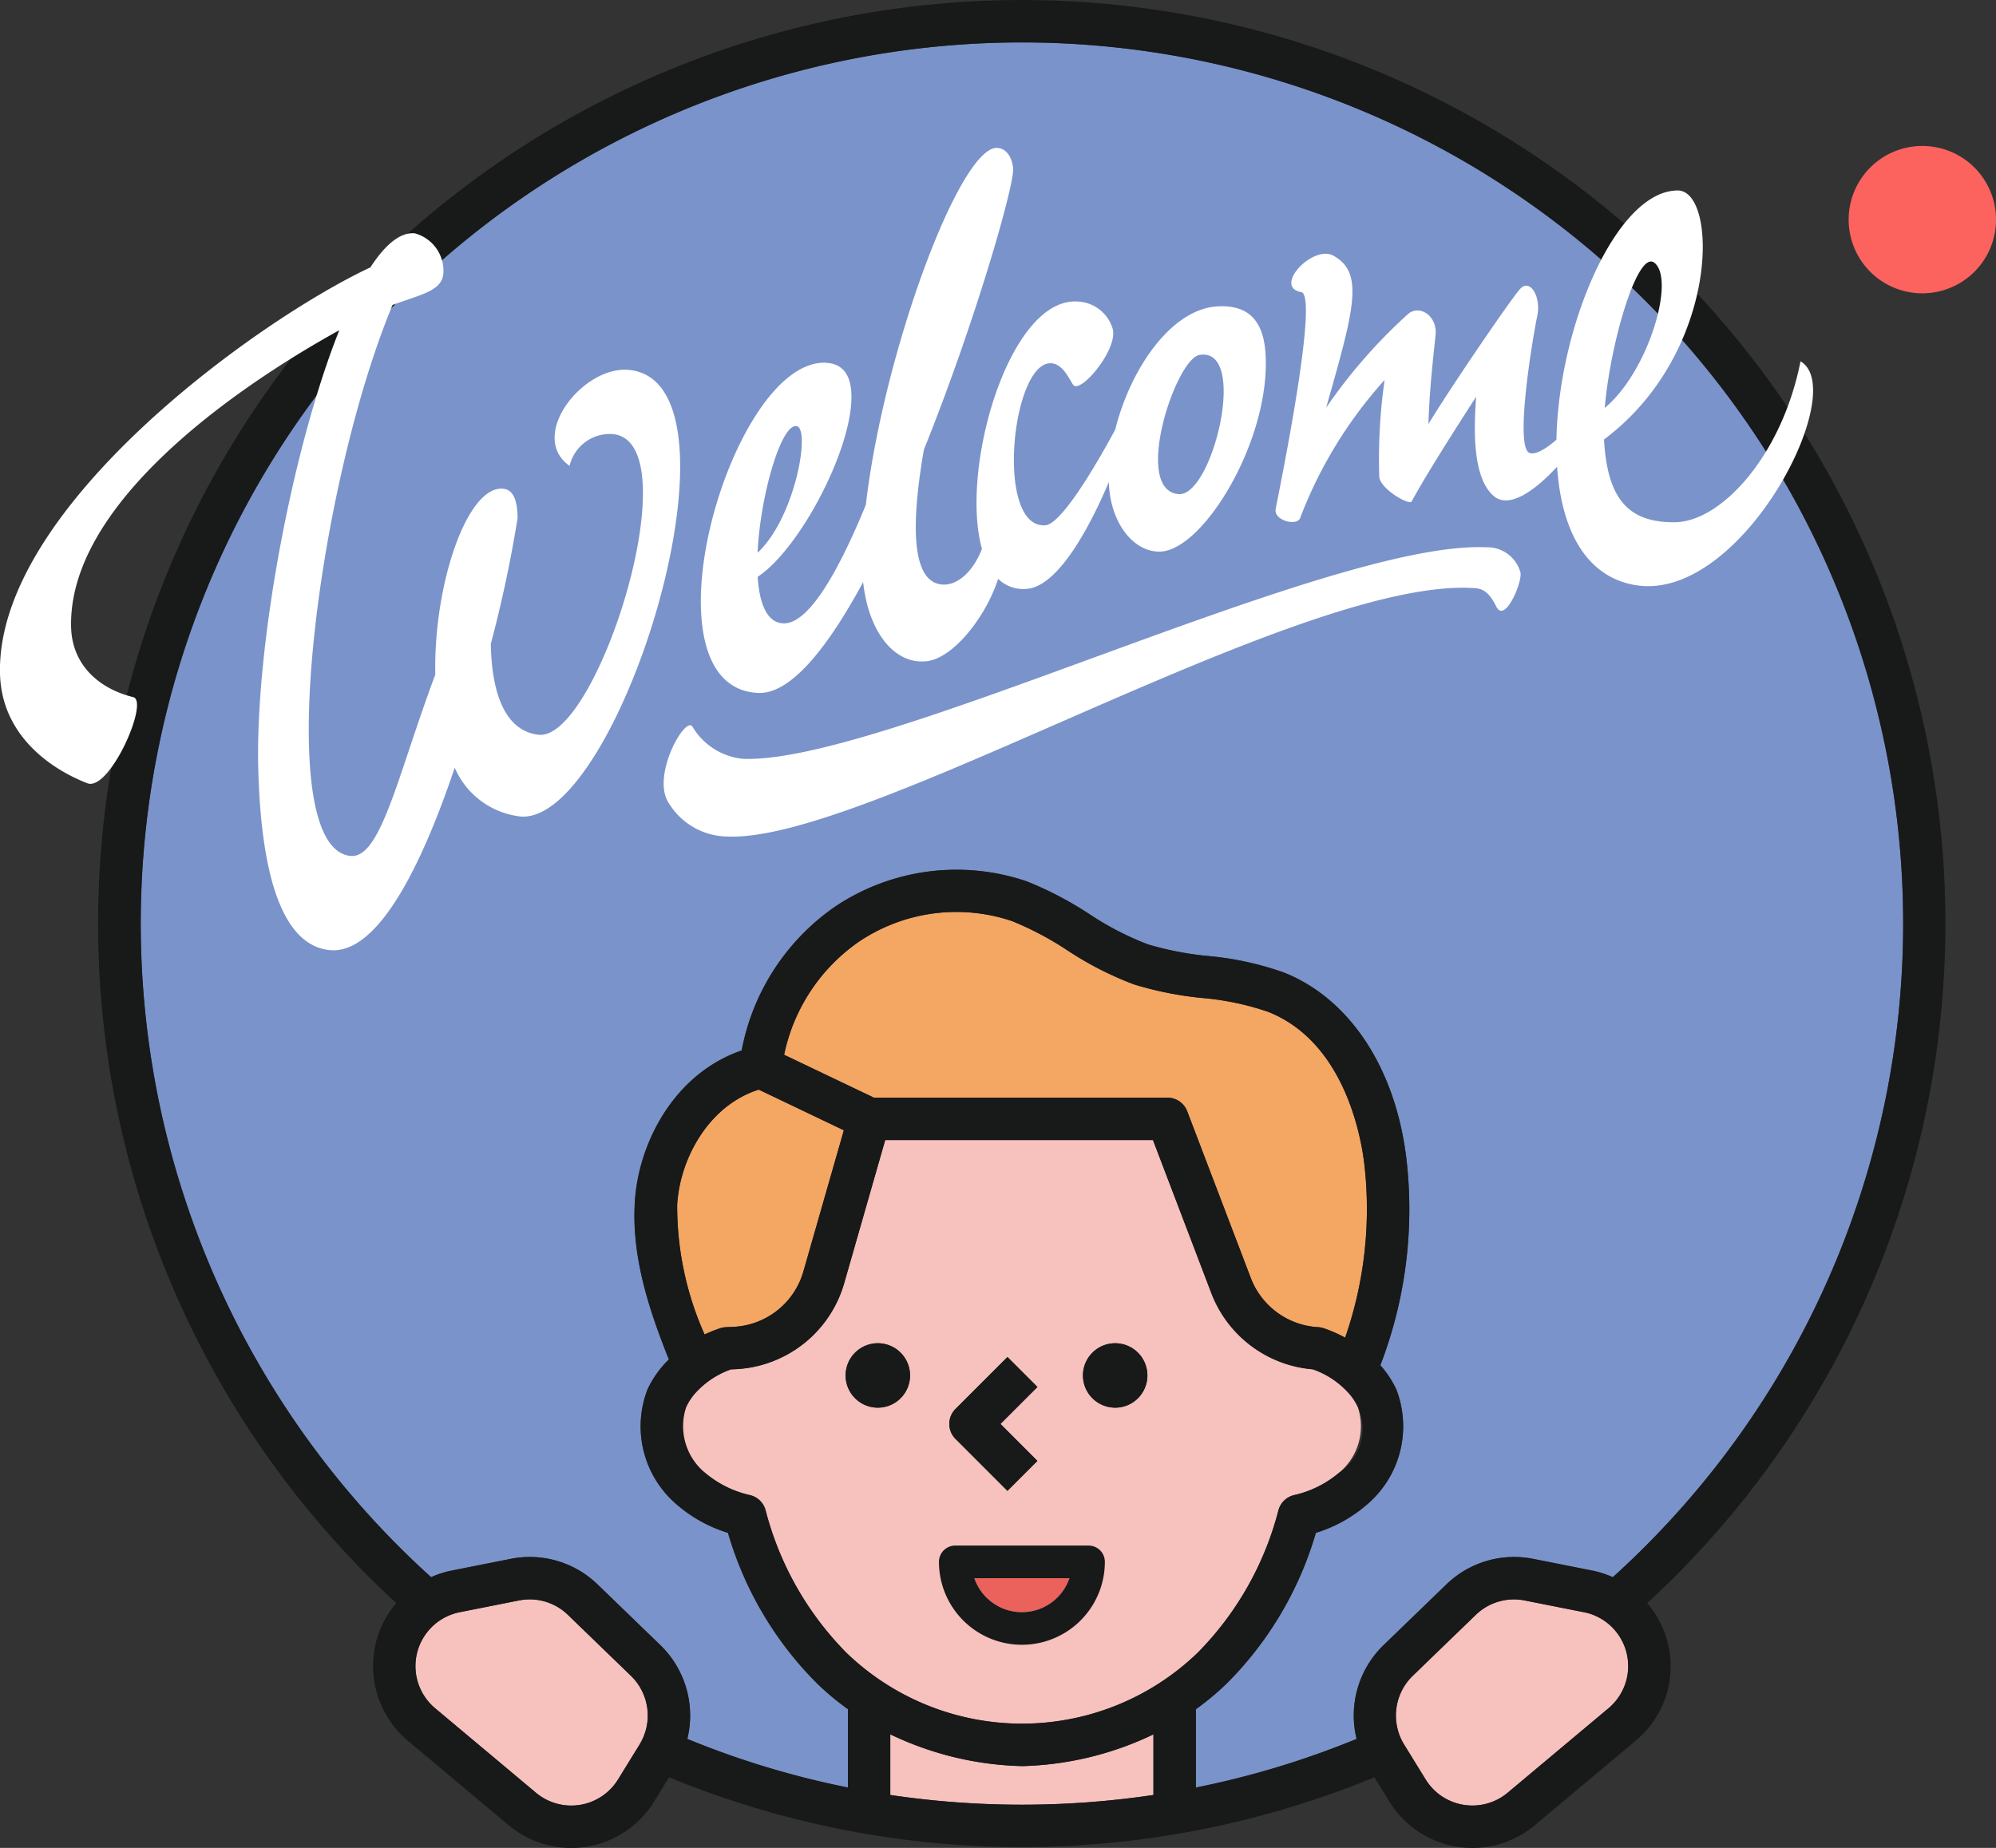 <svg xmlns="http://www.w3.org/2000/svg" width="134.996" height="125" viewBox="0 0 134.996 125"><rect x="0" y="0" width="134.996" height="125" fill="#333333" stroke="none"/><defs><style>.a{fill:#f7c1be;}.b{fill:#f4a663;}.c{fill:#7a93ca;}.d{fill:#181919;}.e{fill:#eb615c;}.f{fill:#fff;}.g{fill:#fc635e;}</style></defs><g transform="translate(-163 -309)"><g transform="translate(88.223 223.886)"><path class="a" d="M127.472,172.51h-.078a21.719,21.719,0,0,1-8.86-2.148v4.105a60.4,60.4,0,0,0,17.8,0v-4.1a21.74,21.74,0,0,1-8.86,2.147" transform="translate(16.459 32.066)"/><g transform="translate(74.777 85.114)"><path class="b" d="M152.557,147.018c-.223-1.9-1.351-8.273-6.506-10.318a18.612,18.612,0,0,0-4.452-.936,23.59,23.59,0,0,1-4.6-.912,22.547,22.547,0,0,1-4.541-2.32,21.392,21.392,0,0,0-3.72-1.967,11.8,11.8,0,0,0-10.391,1.405,12.357,12.357,0,0,0-5.035,7.635l6.073,2.9h19.851a1.433,1.433,0,0,1,1.339.923l4.3,11.276a5.184,5.184,0,0,0,4.548,3.326,1.464,1.464,0,0,1,.362.067,9.059,9.059,0,0,1,1.471.644,26.511,26.511,0,0,0,1.3-11.725" transform="translate(-60.281 -68.256)"/><path class="b" d="M108.067,146.4a21.325,21.325,0,0,0,1.854,8.839,9.189,9.189,0,0,1,1.065-.427,1.467,1.467,0,0,1,.377-.067l.5-.023a5.175,5.175,0,0,0,4.741-3.747l2.737-9.55-5.756-2.75c-3.356,1.058-5.309,4.614-5.513,7.726" transform="translate(-62.264 -64.968)"/><path class="a" d="M121.53,159.254a2.179,2.179,0,1,1,2.18-2.178,2.179,2.179,0,0,1-2.18,2.178m5.256.088,3.513-3.512,2.027,2.027-2.5,2.5,2.5,2.5-2.027,2.027-3.513-3.513a1.434,1.434,0,0,1,0-2.027m10.8-4.446a2.179,2.179,0,1,1-2.18,2.18,2.179,2.179,0,0,1,2.18-2.18m5.567,20.946a21.254,21.254,0,0,0,5.476-9.666,1.435,1.435,0,0,1,1.035-1,7.107,7.107,0,0,0,3.04-1.5,4.087,4.087,0,0,0,1.288-4.467,4.031,4.031,0,0,0-.794-1.12,5.808,5.808,0,0,0-2.25-1.426,8.058,8.058,0,0,1-6.863-5.152l-3.948-10.354H122.024l-2.773,9.677a8.04,8.04,0,0,1-7.367,5.821l-.292.014a5.834,5.834,0,0,0-2.236,1.42,3.59,3.59,0,0,0,.5,5.587,7.107,7.107,0,0,0,3.04,1.5,1.435,1.435,0,0,1,1.035,1,21.279,21.279,0,0,0,5.476,9.666,17.108,17.108,0,0,0,23.745,0" transform="translate(-62.161 -64.035)"/><path class="c" d="M104.2,123.08a2.861,2.861,0,0,0,.86-2.155,3.351,3.351,0,0,0-3.059,1.3,4.41,4.41,0,0,0-.746,2.035l.026,0a3.61,3.61,0,0,0,2.919-1.182" transform="translate(-64.816 -71.653)"/><path class="a" d="M156.1,164.6h0l-4.006-.794a3.712,3.712,0,0,0-3.308.974l-4.274,4.134a3.74,3.74,0,0,0-.581,4.622l1.461,2.374a3.719,3.719,0,0,0,5.556.9l6.817-5.714a3.719,3.719,0,0,0-1.665-6.5" transform="translate(-48.97 -55.542)"/><path class="c" d="M165.727,195.638,170,191.505a6.582,6.582,0,0,1,5.858-1.726l4.006.794a6.571,6.571,0,0,1,1.389.447,59.6,59.6,0,1,0-79.923,0,6.571,6.571,0,0,1,1.389-.447l4.006-.794a6.584,6.584,0,0,1,5.858,1.726l4.274,4.133a6.629,6.629,0,0,1,1.8,6.322,59.057,59.057,0,0,0,10.866,3.288v-5.3a18.027,18.027,0,0,1-2.107-1.76,23.763,23.763,0,0,1-6.007-10.168,9.54,9.54,0,0,1-3.442-1.906,6.939,6.939,0,0,1-2-7.793,6.867,6.867,0,0,1,1.343-1.932c.033-.034.073-.063.106-.1-1.31-3.295-2.546-6.928-2.3-10.717.256-3.91,2.622-8.6,7.223-10.188a15.276,15.276,0,0,1,6.293-9.712,14.753,14.753,0,0,1,12.994-1.724,23.933,23.933,0,0,1,4.226,2.211,20.031,20.031,0,0,0,3.962,2.049,21.246,21.246,0,0,0,4.046.786,20.967,20.967,0,0,1,5.14,1.115c4.475,1.774,7.577,6.5,8.3,12.648a29.38,29.38,0,0,1-1.767,13.923,6.687,6.687,0,0,1,1.082,1.639,6.939,6.939,0,0,1-2,7.793,9.552,9.552,0,0,1-3.442,1.906,23.776,23.776,0,0,1-6.007,10.17,18.268,18.268,0,0,1-2.107,1.759v5.3a59.057,59.057,0,0,0,10.866-3.288,6.629,6.629,0,0,1,1.8-6.322" transform="translate(-72.177 -84.33)"/><path class="a" d="M105.508,164.777a3.712,3.712,0,0,0-3.308-.974l-4.006.794a3.719,3.719,0,0,0-1.665,6.5l6.817,5.714a3.719,3.719,0,0,0,5.556-.9l1.463-2.374a3.744,3.744,0,0,0-.582-4.624Z" transform="translate(-67.094 -55.542)"/><path class="d" d="M125.365,160.87l2.027-2.027-2.5-2.5,2.5-2.5-2.027-2.027-3.513,3.512a1.434,1.434,0,0,0,0,2.027Z" transform="translate(-57.228 -60.023)"/><path class="d" d="M118.514,155.5a2.179,2.179,0,1,0-2.178-2.178,2.179,2.179,0,0,0,2.178,2.178" transform="translate(-59.144 -60.279)"/><path class="d" d="M130.177,155.5A2.179,2.179,0,1,0,128,153.319a2.179,2.179,0,0,0,2.178,2.178" transform="translate(-54.757 -60.279)"/><path class="d" d="M153.842,206.031v-5.3a18.141,18.141,0,0,0,2.107-1.76,23.763,23.763,0,0,0,6.007-10.168A9.552,9.552,0,0,0,165.4,186.9a6.94,6.94,0,0,0,2-7.793,6.72,6.72,0,0,0-1.082-1.64,29.372,29.372,0,0,0,1.767-13.921c-.72-6.146-3.822-10.874-8.3-12.648a21.033,21.033,0,0,0-5.14-1.116,21.142,21.142,0,0,1-4.046-.784,20.031,20.031,0,0,1-3.962-2.049,23.933,23.933,0,0,0-4.226-2.211,14.753,14.753,0,0,0-12.994,1.724,15.276,15.276,0,0,0-6.293,9.712c-4.6,1.592-6.967,6.278-7.223,10.188-.248,3.79.988,7.422,2.3,10.717-.034.034-.073.063-.106.1a6.867,6.867,0,0,0-1.343,1.932,6.939,6.939,0,0,0,2,7.793A9.54,9.54,0,0,0,122.2,188.8a23.763,23.763,0,0,0,6.007,10.168,18.027,18.027,0,0,0,2.107,1.76v5.3a59.057,59.057,0,0,1-10.866-3.288,6.629,6.629,0,0,0-1.8-6.322l-4.274-4.133a6.584,6.584,0,0,0-5.858-1.726l-4.006.794a6.493,6.493,0,0,0-1.389.447,59.6,59.6,0,1,1,79.923,0,6.493,6.493,0,0,0-1.389-.447l-4.007-.794a6.581,6.581,0,0,0-5.857,1.726l-4.274,4.133a6.629,6.629,0,0,0-1.8,6.322,59.057,59.057,0,0,1-10.866,3.288m-34.477-25.746a4.05,4.05,0,0,1,.793-1.122,5.856,5.856,0,0,1,2.236-1.42l.292-.012a8.044,8.044,0,0,0,7.367-5.822l2.772-9.677h18.109l3.948,10.354a8.058,8.058,0,0,0,6.863,5.152,5.835,5.835,0,0,1,2.25,1.426,3.59,3.59,0,0,1-.494,5.589,7.106,7.106,0,0,1-3.04,1.5,1.439,1.439,0,0,0-1.035,1,21.279,21.279,0,0,1-5.476,9.667,17.11,17.11,0,0,1-23.746,0,21.266,21.266,0,0,1-5.476-9.666,1.439,1.439,0,0,0-1.035-1,7.106,7.106,0,0,1-3.04-1.5,4.088,4.088,0,0,1-1.288-4.467M163.94,175.6a9.044,9.044,0,0,0-1.47-.644,1.476,1.476,0,0,0-.362-.067,5.186,5.186,0,0,1-4.55-3.326l-4.3-11.276a1.433,1.433,0,0,0-1.339-.923h-19.85l-6.074-2.9a12.353,12.353,0,0,1,5.037-7.635,11.8,11.8,0,0,1,10.391-1.405,21.441,21.441,0,0,1,3.72,1.967,22.511,22.511,0,0,0,4.541,2.32,23.578,23.578,0,0,0,4.595.912,18.622,18.622,0,0,1,4.453.936c5.154,2.045,6.282,8.415,6.506,10.318a26.492,26.492,0,0,1-1.3,11.725m-45.176-9.056c.2-3.111,2.158-6.667,5.514-7.726l5.755,2.75-2.737,9.549a5.175,5.175,0,0,1-4.741,3.749l-.5.022a1.53,1.53,0,0,0-.377.069,9.54,9.54,0,0,0-1.065.425,21.319,21.319,0,0,1-1.854-8.838m14.414,39.987v-4.1a21.741,21.741,0,0,0,8.86,2.148h.078a21.741,21.741,0,0,0,8.86-2.148v4.1a60.4,60.4,0,0,1-17.8,0m-16.946-3.427-1.463,2.374a3.717,3.717,0,0,1-5.556.9l-6.817-5.712a3.719,3.719,0,0,1,1.665-6.5l4.006-.794a3.712,3.712,0,0,1,3.308.974l4.274,4.133a3.744,3.744,0,0,1,.582,4.624m65.525-2.439-6.819,5.712a3.716,3.716,0,0,1-5.554-.9l-1.463-2.375a3.74,3.74,0,0,1,.582-4.622l4.274-4.133a3.712,3.712,0,0,1,3.308-.974l4.006.794a3.719,3.719,0,0,1,1.665,6.5m-14.814,6.315a6.579,6.579,0,0,0,4.554,3.048,6.654,6.654,0,0,0,1.055.084,6.583,6.583,0,0,0,4.228-1.537l6.817-5.714a6.539,6.539,0,0,0,.779-9.306,62.471,62.471,0,1,0-84.6,0,6.541,6.541,0,0,0-1.013,1.591,6.616,6.616,0,0,0,1.79,7.715l6.819,5.714a6.58,6.58,0,0,0,4.228,1.537,6.667,6.667,0,0,0,1.055-.084,6.584,6.584,0,0,0,4.554-3.048l1.013-1.645a62.649,62.649,0,0,0,47.707,0Z" transform="translate(-72.961 -85.114)"/><path class="e" d="M129.1,162.688h-6.434a3.4,3.4,0,0,0,6.434,0" transform="translate(-56.765 -55.934)"/><path class="d" d="M129.751,163.292a3.4,3.4,0,0,1-6.434,0Zm-8.827-1.105a5.61,5.61,0,0,0,11.22,0,1.1,1.1,0,0,0-1.105-1.1h-9.01a1.1,1.1,0,0,0-1.105,1.1" transform="translate(-57.419 -56.538)"/><path class="f" d="M175.3,119.4c-10.566-.484-41.034,14.732-50.308,14.306a4.482,4.482,0,0,1-3.391-2.189c-.508-.7-2.829,3.424-1.567,5.225a4.7,4.7,0,0,0,3.933,2.222c9.344.429,38.437-17.381,50.316-16.814.593.028,1.1.05,1.694,1.263s1.866-1.863,1.611-2.383A2.318,2.318,0,0,0,175.3,119.4m8.011-9.424c2.966-2.465,4.795-8.719,3.352-9.828-1.133-.871-2.979,5.426-3.352,9.828m2.078,11.985c-3.467-.586-5.026-3.9-5.3-8.012-1.364,1.481-3.212,2.935-4.306,1.967-1.358-1.2-1.358-4.207-1.167-6.7-1.217,1.877-3.425,5.33-4.361,7.083-.146.275-2.022-.767-2.191-1.617a37.442,37.442,0,0,1,.359-6.6,29.673,29.673,0,0,0-5.718,9.351c-.228.552-1.786.154-1.651-.615s2.978-14.452,1.731-14.678c-1.938-.351.787-3.222,2.165-2.47,2.118,1.157,1.417,3.622-.482,10.287a35.88,35.88,0,0,1,5.584-6.376c.809-.6,1.921.223,1.821,1.4-.084.98-.4,3.333-.486,6.083,1.479-2.447,5.638-8.549,6.216-9.157.673-.71,1.415.571,1.145,1.839s-1.584,8.96-.505,9.279c.431.128,1.126-.319,1.8-.9.14-7.621,4.036-16.851,8.2-16.861,2.758-.008,2.843,11-4.982,16.843.227,4,1.621,5.612,4.755,5.6,3.176-.008,7.276-4.517,8.535-10.885,3.4,1.943-4.014,16.346-11.166,15.135m-59.37-2.189c2.535-2.364,3.579-8.3,2.666-8.557-1.025-.289-2.484,4.614-2.666,8.557m28.489-3.966c2.282.164,4.748-9.988,1.393-9.412-1.616.277-4.554,9.186-1.393,9.412m-23.858-8.879c1.208.055,1.717.926,1.717,2.3,0,3.684-3.567,10.357-6.341,12.172.113,1.785.612,3.1,1.722,3.149,1.8.083,3.874-3.838,5.594-8.015,1.194-10.335,6.369-24.262,8.879-24.146.615.028,1.011.622,1.082,1.384.1,1.069-2.514,10.273-6.039,19.039-.853,4.934-.9,9.017,1.3,9.117.941.043,2.011-.816,2.63-2.419-1.508-5.4,1.823-16.942,6.418-16.731a2.586,2.586,0,0,1,2.425,1.854c.374,1.383-2.188,4.426-2.671,3.786-.242-.322-.713-1.517-1.6-1.46-2.589.167-3.67,11.176-.293,10.96,1.229-.08,4-5.108,4.733-6.472,1.044-4.174,3.849-8.251,7.036-8.344,1.521-.045,2.93.519,3.122,3.095.436,5.821-4.2,13.479-7.153,13.5-1.856.014-3.37-2.066-3.435-4.709-.944,2.242-3.241,7.082-5.569,7.23a2.433,2.433,0,0,1-1.918-.677c-.831,2.565-3.025,5.372-4.837,5.571-2.206.239-3.939-2.02-4.294-5.355-2.406,4.456-4.909,7.6-7.106,7.5-8.158-.374-1.865-22.632,4.6-22.336M109.9,137.6a5.512,5.512,0,0,1-4.368-3.289c-2.247,6.659-5.211,12.67-8.467,12.337-2.813-.289-4.588-4.035-4.818-12.167-.235-8.344,2.293-21.783,5.478-29.765-7.545,4.171-18.368,11.959-18.138,20.112.067,2.414,1.742,4.1,4.2,4.708,1.1.271-1.6,6.416-3.109,5.824-2.776-1.087-5.792-3.445-5.9-7.378-.314-11.134,17.258-23.857,25.051-27.518,1-1.541,2.023-2.4,3.007-2.3a2.631,2.631,0,0,1,1.934,2.492c.039,1.375-1.31,1.567-3.443,2.352-5.115,12.3-8.243,36.716-2.849,37.268,2.061.212,3.2-5.489,5.739-12.262-.124-6.109,2.161-12.824,4.6-12.575.816.084.945,1.078.97,1.971a86.961,86.961,0,0,1-1.814,8.521c.063,3.8,1.206,5.941,3.245,6.15,3.977.407,10.323-19.793,5.019-20.337a2.8,2.8,0,0,0-2.939,2.15c-2.853-2.03.928-6.811,4.038-6.491,8.568.877-.754,30.988-7.433,30.2" transform="translate(-74.777 -82.379)"/><path class="g" d="M175.6,97.272a4.984,4.984,0,1,1-4.983-4.983,4.983,4.983,0,0,1,4.983,4.983" transform="translate(-40.602 -82.415)"/></g></g></g></svg>
